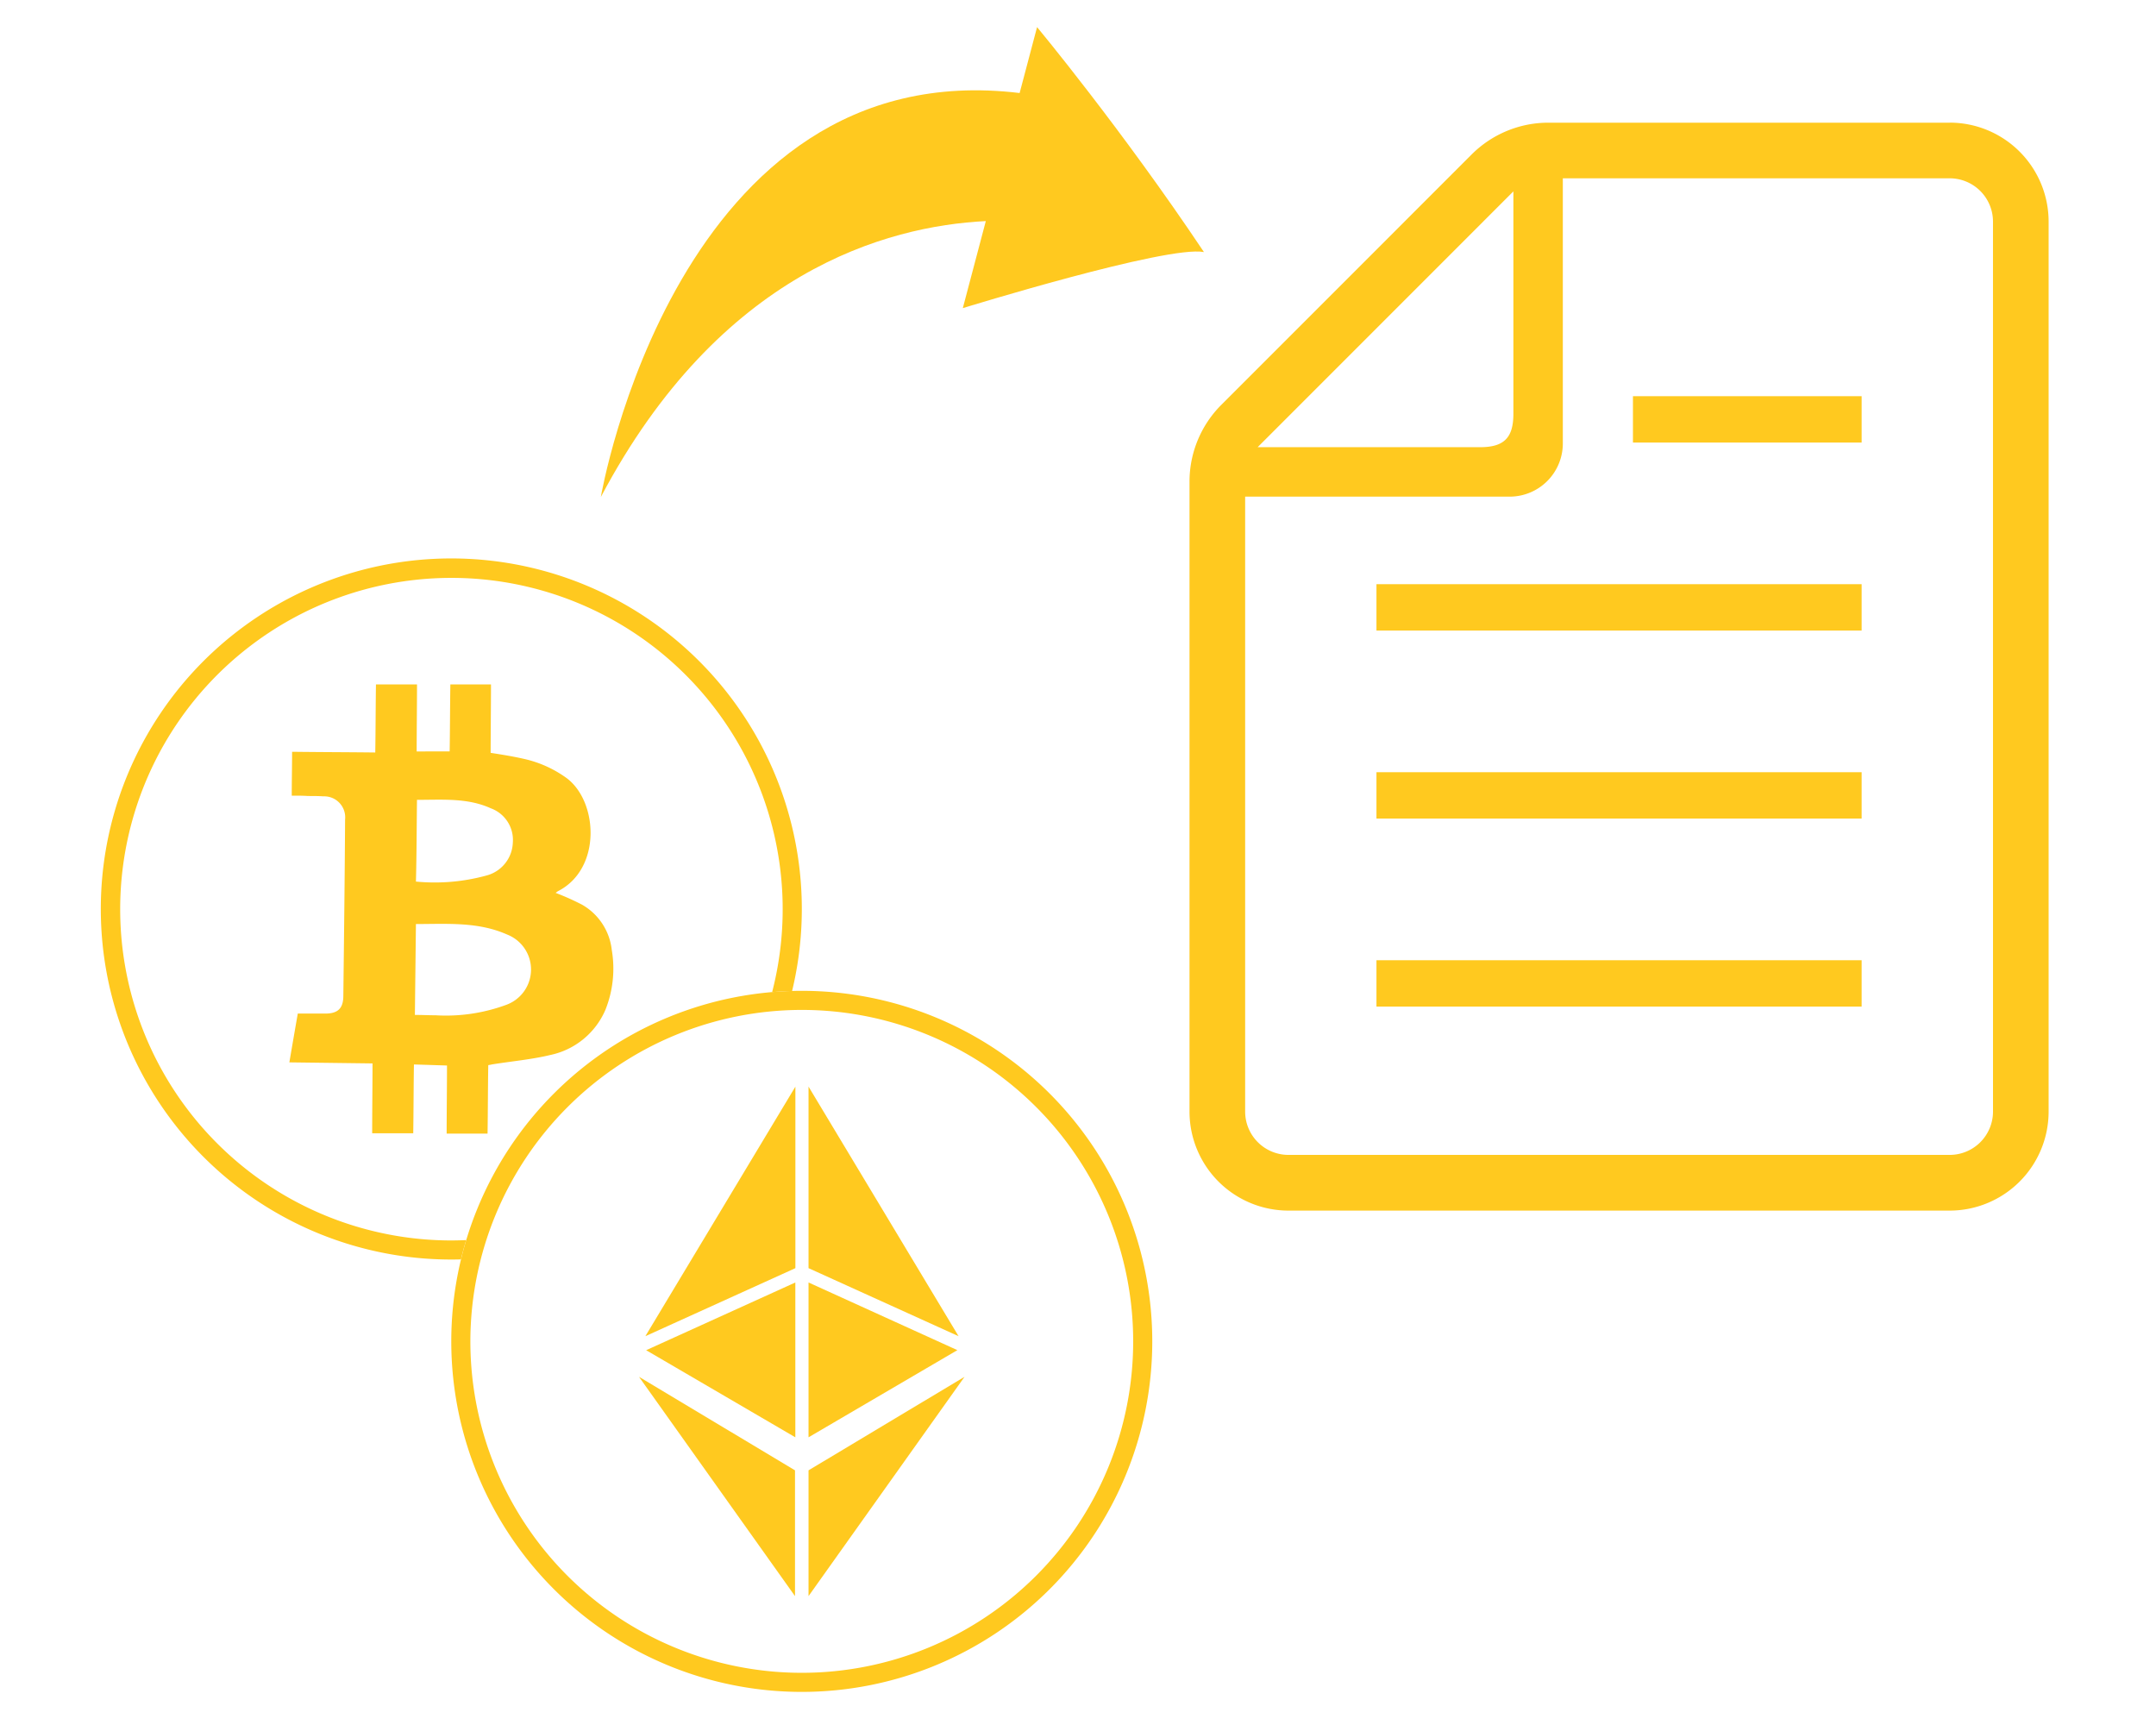 <svg xmlns="http://www.w3.org/2000/svg" xmlns:xlink="http://www.w3.org/1999/xlink" width="150" height="120" viewBox="0 0 150 120">
  <defs>
    <clipPath id="clip-path">
      <rect id="長方形_1789" data-name="長方形 1789" width="135.515" height="115.814" fill="#ffc91f"/>
    </clipPath>
  </defs>
  <g id="グループ_5759" data-name="グループ 5759" transform="translate(-549 -4029)">
    <rect id="長方形_1775" data-name="長方形 1775" width="150" height="120" transform="translate(549 4029)" fill="#fff" opacity="0"/>
    <g id="グループ_5763" data-name="グループ 5763" transform="translate(556.013 4030.884)">
      <rect id="長方形_1785" data-name="長方形 1785" width="33.755" height="3.225" transform="translate(88.752 64.915)" fill="#ffc91f"/>
      <rect id="長方形_1786" data-name="長方形 1786" width="33.755" height="3.225" transform="translate(88.752 51.835)" fill="#ffc91f"/>
      <rect id="長方形_1787" data-name="長方形 1787" width="33.755" height="3.226" transform="translate(88.752 38.755)" fill="#ffc91f"/>
      <rect id="長方形_1788" data-name="長方形 1788" width="15.91" height="3.225" transform="translate(106.597 25.677)" fill="#ffc91f"/>
      <g id="グループ_5764" data-name="グループ 5764">
        <g id="グループ_5763-2" data-name="グループ 5763" clip-path="url(#clip-path)">
          <path id="パス_4940" data-name="パス 4940" d="M437.018,33.724H409.1a7.562,7.562,0,0,0-5.344,2.213L386.343,53.352a7.558,7.558,0,0,0-2.214,5.345v43.827a6.89,6.89,0,0,0,6.882,6.882h46.007a6.89,6.89,0,0,0,6.882-6.882V40.6a6.889,6.889,0,0,0-6.881-6.879m-30.357,4.782V53.975c0,1.672-.651,2.324-2.323,2.324h-15.47Zm33.369,64.017a3.015,3.015,0,0,1-3.012,3.011H391.011A3.015,3.015,0,0,1,388,102.523V59.739H406.41a3.7,3.7,0,0,0,3.692-3.693V37.594h26.916A3.014,3.014,0,0,1,440.03,40.6Z" transform="translate(-308.384 -27.074)" fill="#ffc91f"/>
          <path id="パス_4941" data-name="パス 4941" d="M249.711,482.674v8.75l10.854-15.256Z" transform="translate(-200.472 -382.274)" fill="#ffc91f"/>
          <path id="パス_4942" data-name="パス 4942" d="M260.15,391.164,249.711,373.8V386.43Z" transform="translate(-200.472 -300.095)" fill="#ffc91f"/>
          <path id="パス_4943" data-name="パス 4943" d="M249.711,442.889v10.771l10.355-6.064Z" transform="translate(-200.472 -355.557)" fill="#ffc91f"/>
          <path id="パス_4944" data-name="パス 4944" d="M192.14,391.164l10.438-17.36V386.43Z" transform="translate(-154.253 -300.095)" fill="#ffc91f"/>
          <path id="パス_4945" data-name="パス 4945" d="M202.8,442.889v10.771L192.421,447.6Z" transform="translate(-154.479 -355.557)" fill="#ffc91f"/>
          <path id="パス_4946" data-name="パス 4946" d="M200.748,482.674v8.75l-10.854-15.256Z" transform="translate(-152.45 -382.274)" fill="#ffc91f"/>
          <path id="パス_4947" data-name="パス 4947" d="M148.046,341.334a23.057,23.057,0,1,1-23.057,23.057,23.083,23.083,0,0,1,23.057-23.057m0-1.328a24.385,24.385,0,1,0,24.385,24.385,24.384,24.384,0,0,0-24.385-24.385" transform="translate(-99.277 -272.963)" fill="#ffc91f"/>
          <path id="パス_4948" data-name="パス 4948" d="M86.843,247.207a17.536,17.536,0,0,0-1.807-.806c.073-.049.122-.1.171-.122,3.052-1.562,2.783-6.274.562-7.886a8.033,8.033,0,0,0-2.954-1.318c-.757-.171-1.514-.293-2.3-.415,0-1.367.024-3.247.024-4.761H77.712c-.024,1.489-.024,3.32-.049,4.663H75.368c0-1.343.024-3.174.024-4.663H72.536c-.024,1.514-.024,3.394-.049,4.736-1.953-.024-3.833-.024-5.786-.049,0,1.05-.024,2.026-.024,3.052.415,0,.781,0,1.123.024.366,0,.732,0,1.074.024a1.461,1.461,0,0,1,1.514,1.611c-.024,4.077-.073,8.179-.122,12.256,0,.9-.391,1.245-1.269,1.245h-1.9c-.2,1.147-.391,2.246-.586,3.394l5.786.073c0,1.465-.024,3.32-.024,4.858h2.856c.024-1.538.024-3.345.049-4.785.806.024,1.538.049,2.3.073,0,1.465-.024,3.247-.024,4.736H80.3c.024-1.538.024-3.345.049-4.761.1-.024.171-.024.244-.049,1.367-.22,2.759-.342,4.077-.659a5.378,5.378,0,0,0,3.833-3.149,7.729,7.729,0,0,0,.44-4.15,4.148,4.148,0,0,0-2.1-3.174m-11.45-7.276c1.782,0,3.516-.146,5.127.586a2.342,2.342,0,0,1,1.538,2.393A2.459,2.459,0,0,1,80.2,245.2a13.584,13.584,0,0,1-4.883.415c.049-1.856.049-3.711.073-5.689m6.226,14.258a12.125,12.125,0,0,1-4.932.732c-.464,0-.928-.024-1.44-.024.024-2.124.049-4.2.073-6.323,2.173,0,4.321-.171,6.348.732a2.612,2.612,0,0,1-.049,4.883" transform="translate(-53.392 -186.172)" fill="#ffc91f"/>
          <path id="パス_4949" data-name="パス 4949" d="M24.384,234.919a23.046,23.046,0,1,1,22.323-17.277c.46-.038.922-.065,1.389-.078a24.386,24.386,0,1,0-23.712,18.682q.337,0,.672-.01.162-.679.363-1.342c-.343.015-.688.024-1.035.024" transform="translate(0 -150.51)" fill="#ffc91f"/>
          <path id="パス_4950" data-name="パス 4950" d="M176.443,32.677s5.275-30.964,29.134-28.091L206.79,0S212.657,7.062,218.4,15.65c-2.539-.494-16.776,3.9-16.776,3.9l1.6-6.055c-6.927.347-18.488,3.527-26.778,19.185" transform="translate(-141.651 0.001)" fill="#ffc91f"/>
        </g>
      </g>
    </g>
  </g>
</svg>
